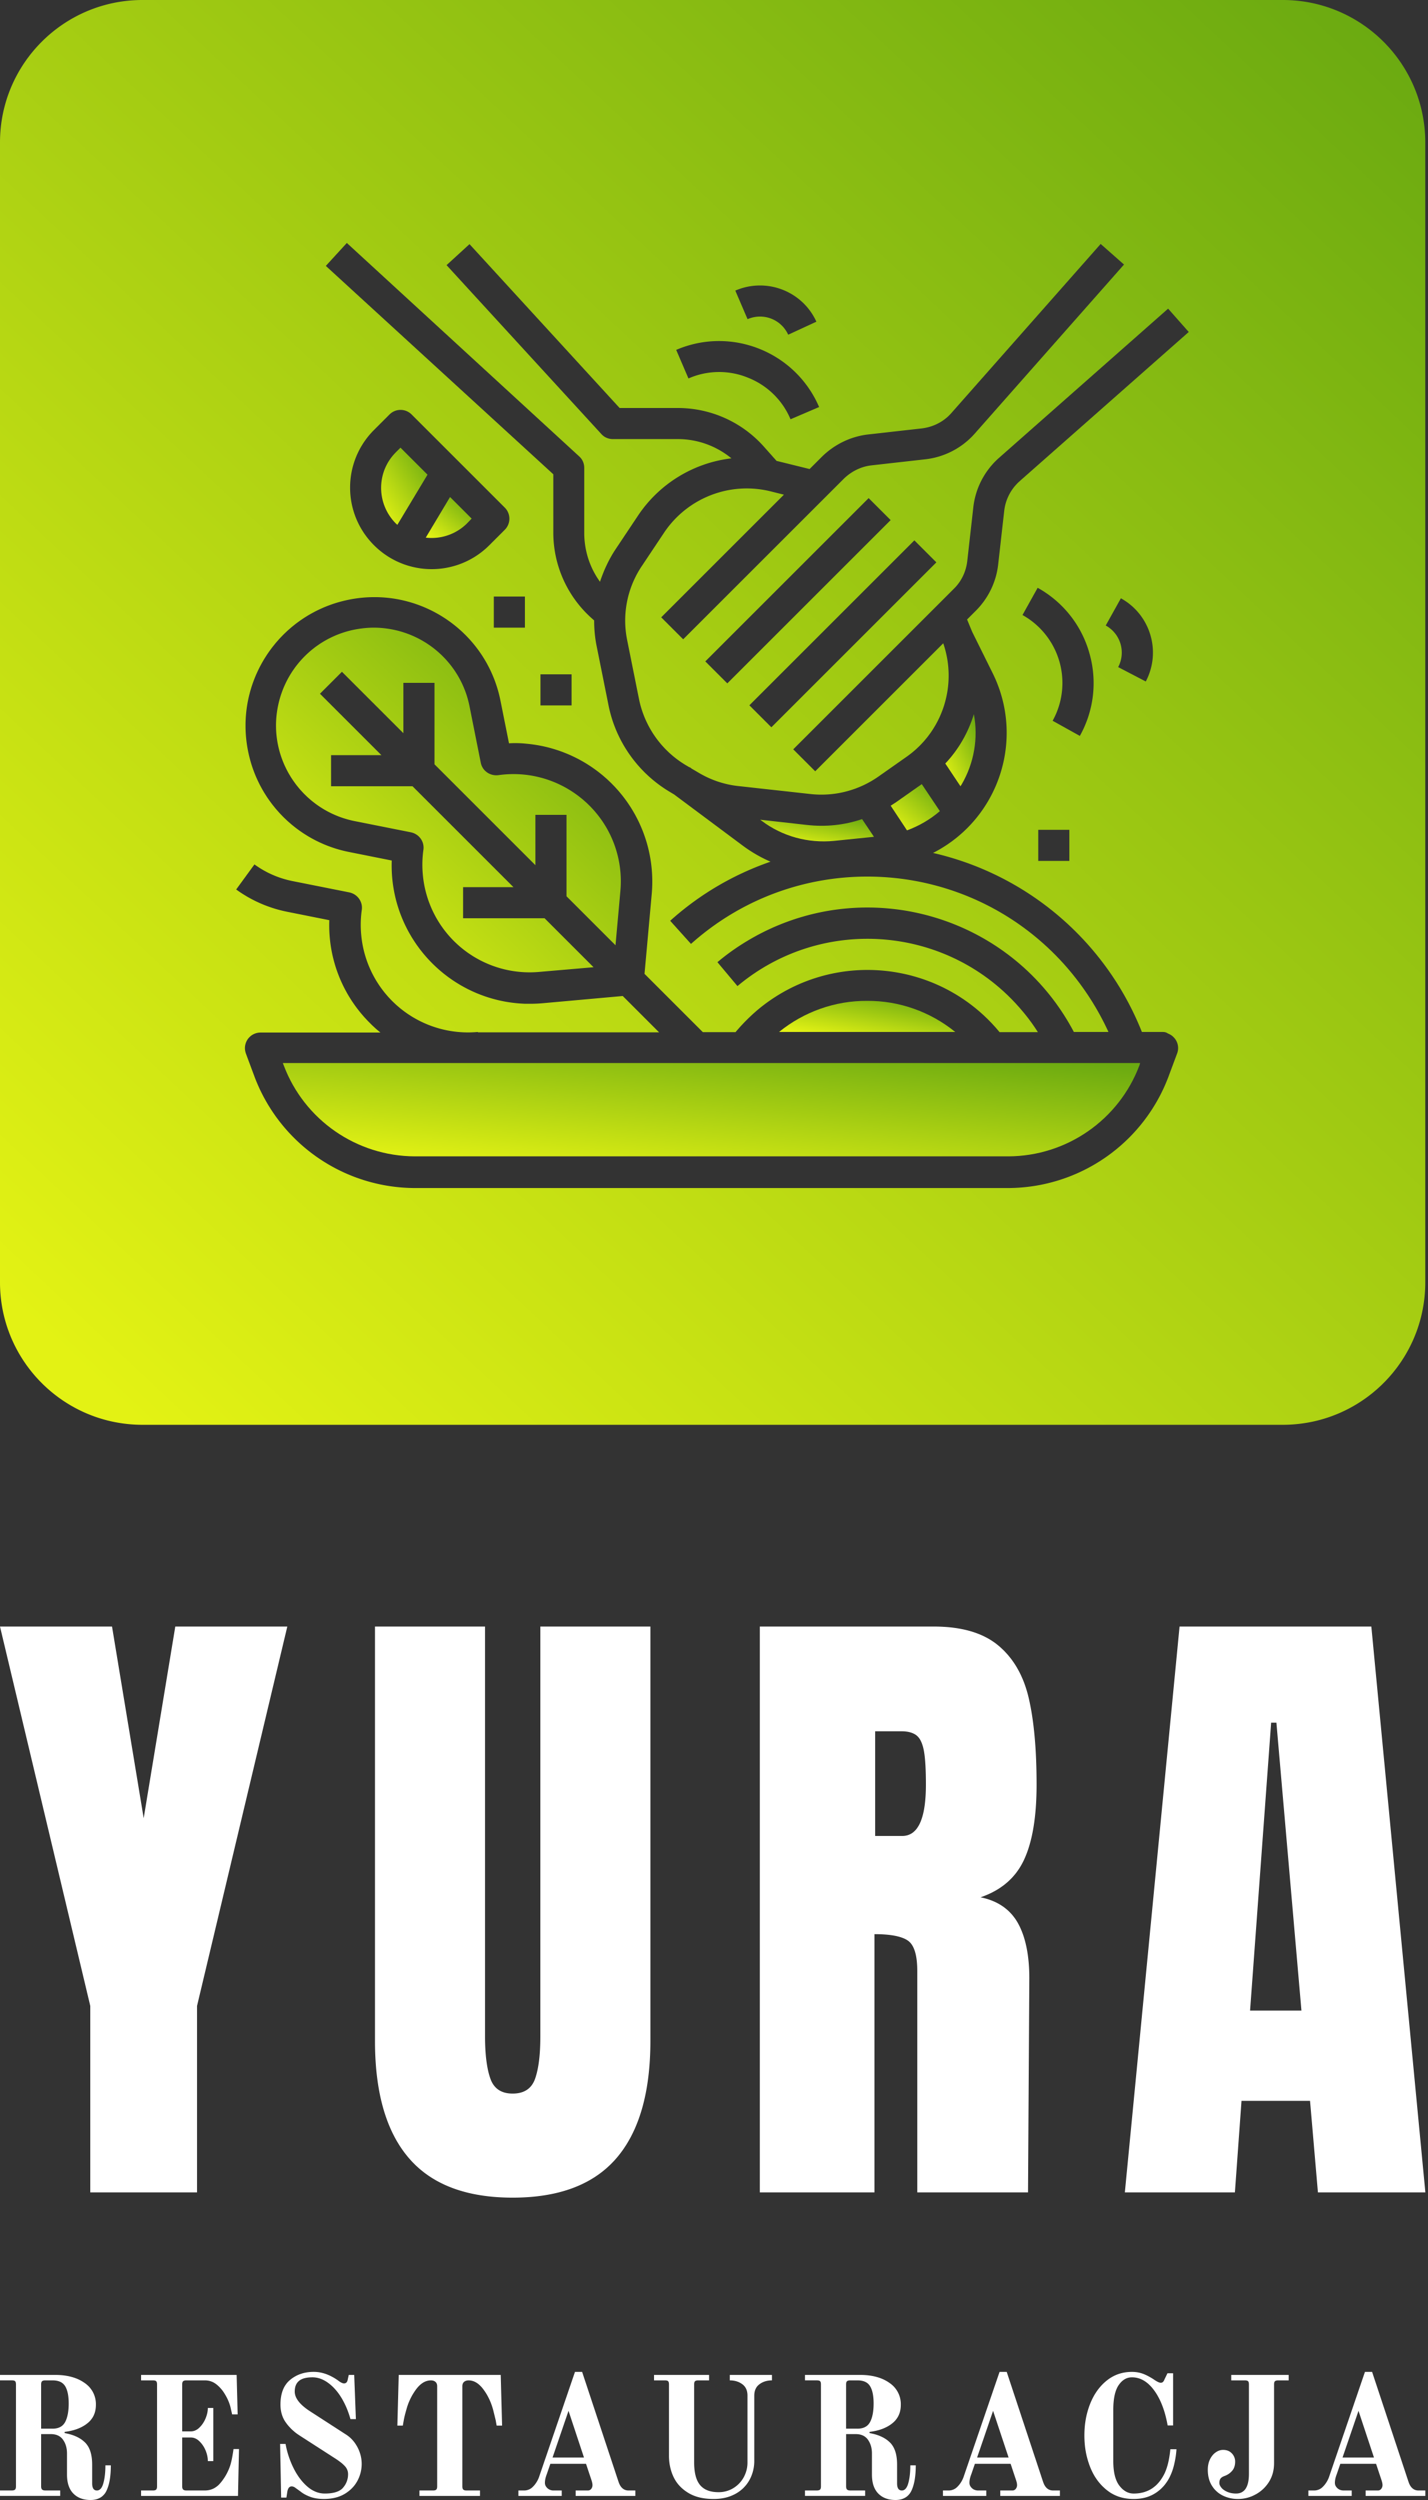 <svg xmlns="http://www.w3.org/2000/svg" xmlns:xlink="http://www.w3.org/1999/xlink" width="128" height="224" fill="none" xmlns:v="https://vecta.io/nano"><rect width="100%" height="100%" fill="#333333" stroke="none"/><path d="M6.574 223.422c.381.385.899.578 1.548.578s1.152-.269 1.417-.816.396-1.304.396-2.289h-.487c0 .629-.061 1.162-.182 1.598s-.315.655-.579.655c-.284 0-.426-.213-.426-.64v-1.689c0-.893-.213-1.552-.64-1.974s-1.035-.7-1.828-.841v-.107c.843-.102 1.518-.355 2.031-.761s.772-.959.772-1.66a2.28 2.28 0 0 0-1.005-1.958c-.67-.482-1.554-.725-2.65-.725H0v.487h1.066c.142 0 .239.025.289.076s.076.147.076.289v9.137c0 .132-.025.223-.076.278s-.147.086-.289.086H0v.487h5.396v-.487h-1.34c-.132 0-.229-.03-.284-.086s-.086-.147-.086-.278v-4.687h.858c.497 0 .863.167 1.102.502s.36.745.36 1.232v1.887c0 .751.188 1.32.569 1.705l-.001.001zm-1.863-5.814H3.686v-3.961c0-.142.031-.239.086-.289s.147-.077.284-.077h.655c.538 0 .914.173 1.127.518s.32.862.32 1.558-.107 1.263-.32 1.659-.589.593-1.127.593v-.001zm7.935 5.54v.487h8.686l.091-4.201h-.493c-.01.111-.046.34-.107.685s-.132.634-.213.867a4.74 4.74 0 0 1-.853 1.492c-.376.446-.842.669-1.401.669h-1.66c-.132 0-.223-.031-.279-.086s-.086-.147-.086-.279v-4.383h.777c.274 0 .528.112.762.335a2.4 2.4 0 0 1 .558.827c.137.33.203.649.203.954h.487v-4.763h-.487c0 .294-.066.603-.203.933a2.43 2.43 0 0 1-.558.832c-.233.223-.488.335-.762.335h-.777v-4.205c0-.142.031-.239.086-.289s.147-.077.279-.077h1.675c.375 0 .716.117 1.021.351a3.19 3.19 0 0 1 .807.958c.193.315.345.67.452 1.055l.158.685h.493l-.091-3.536h-8.565v.487h1.066c.142 0 .239.026.289.077s.076.147.076.289v9.136c0 .132-.026.223-.076.279s-.147.086-.289.086h-1.066.001zm15.174.573c.355.127.757.187 1.203.187.741 0 1.366-.152 1.873-.456s.888-.695 1.142-1.172a3.16 3.16 0 0 0 .381-1.507c0-.528-.122-1.015-.371-1.491s-.584-.853-1-1.126l-3.274-2.116c-.904-.588-1.355-1.176-1.355-1.755 0-.426.127-.746.386-.959s.66-.319 1.198-.319c.487 0 .955.167 1.406.496.457.33.853.777 1.198 1.344.345.573.614 1.208.807 1.908h.487l-.152-3.962h-.487l-.091.411c-.04.233-.152.35-.335.35-.132 0-.315-.091-.548-.274-.721-.507-1.442-.761-2.163-.761-.843 0-1.553.243-2.127.725s-.858 1.213-.858 2.202c0 .629.162 1.172.493 1.628s.736.837 1.213 1.142l3.259 2.1c.355.233.63.451.817.659s.279.447.279.711a1.83 1.83 0 0 1-.442 1.202c-.295.355-.843.533-1.645.533-.558 0-1.081-.208-1.563-.624s-.893-.964-1.234-1.644a8.12 8.12 0 0 1-.721-2.176h-.487l.091 4.809h.472l.076-.487c.051-.345.182-.518.396-.518.091 0 .188.031.289.096l.502.361c.233.192.528.35.884.481l-.001.002zm9.778-.573v.487h5.427v-.487h-1.218c-.132 0-.229-.031-.284-.086s-.081-.147-.081-.279v-8.984c0-.162.051-.289.152-.38s.239-.137.411-.137c.477 0 .914.264 1.31.787s.691 1.136.884 1.836l.233.949.086.481h.487l-.122-4.54H35.74l-.122 4.54h.488l.086-.481c.046-.259.122-.573.233-.949a5.36 5.36 0 0 1 .884-1.836c.396-.523.837-.787 1.315-.787.173 0 .309.046.411.137s.152.218.152.38v8.984c0 .132-.025.223-.076.279s-.147.086-.289.086h-1.224.001zm8.869 0v.487h3.884v-.487h-.715a.8.8 0 0 1-.569-.208c-.147-.137-.223-.294-.223-.477 0-.233.056-.492.167-.776l.32-.928h3.198l.488 1.461c.061.182.091.329.091.441a.53.53 0 0 1-.111.34c-.076.097-.178.147-.3.147H51.6v.487h5.351v-.487h-.609c-.426 0-.726-.258-.899-.776l-3.264-9.851h-.64l-3.213 9.395a2.34 2.34 0 0 1-.533.872 1.1 1.1 0 0 1-.807.36h-.518.001zm3.061-2.953l1.432-4.185 1.386 4.185h-2.818zm12.174 3.171c.599.365 1.355.543 2.269.543.741 0 1.391-.152 1.944-.457a3.14 3.14 0 0 0 1.264-1.243 3.53 3.53 0 0 0 .431-1.74v-5.818c0-.457.158-.797.467-1.025s.68-.345 1.117-.345v-.487h-3.777v.487c.437 0 .812.116 1.122.345s.462.568.462 1.025v5.97a2.73 2.73 0 0 1-.335 1.34c-.224.407-.533.73-.929.974a2.51 2.51 0 0 1-1.34.365c-.741 0-1.29-.213-1.645-.639s-.533-1.106-.533-2.04v-6.975c0-.142.025-.238.081-.289s.152-.076.284-.076h.975v-.487h-4.934v.487h.975c.142 0 .239.025.289.076s.076.147.076.289v6.381c0 .7.137 1.34.416 1.923s.721 1.055 1.32 1.416H61.7zm17.022.056c.381.385.899.578 1.548.578s1.152-.269 1.417-.816.396-1.304.396-2.289h-.487c0 .629-.061 1.162-.182 1.598s-.315.655-.579.655c-.284 0-.426-.213-.426-.64v-1.689c0-.893-.213-1.552-.64-1.974s-1.035-.7-1.828-.841v-.107c.843-.102 1.518-.355 2.03-.761s.772-.959.772-1.66a2.28 2.28 0 0 0-1.005-1.958c-.67-.482-1.553-.725-2.65-.725h-4.934v.487h1.066c.142 0 .239.025.289.076s.076.147.076.289v9.137c0 .132-.025.223-.076.278s-.147.086-.289.086h-1.066v.487h5.392v-.487h-1.34c-.132 0-.229-.03-.284-.086s-.082-.147-.082-.278v-4.687h.853c.497 0 .863.167 1.102.502s.36.745.36 1.232v1.887c0 .751.188 1.32.569 1.705v.001zm-1.863-5.814H75.84v-3.961c0-.142.025-.239.082-.289s.153-.077.284-.077h.655c.538 0 .914.173 1.127.518s.32.862.32 1.558-.107 1.263-.32 1.659-.589.593-1.127.593v-.001zm7.661 5.54v.487h3.884v-.487h-.716c-.233 0-.422-.071-.569-.208s-.224-.294-.224-.477c0-.233.056-.492.168-.776l.32-.928h3.203l.487 1.461c.061.182.091.329.091.441a.53.53 0 0 1-.117.34c-.076.097-.173.147-.294.147H89.66v.487h5.345v-.487h-.609c-.426 0-.726-.258-.899-.776l-3.26-9.851h-.64l-3.219 9.395a2.34 2.34 0 0 1-.533.872 1.1 1.1 0 0 1-.807.36h-.518.001zm3.062-2.953l1.432-4.185 1.391 4.185h-2.823zm11.621 2.912c.665.538 1.467.802 2.412.802.741 0 1.386-.167 1.929-.513.543-.339.969-.811 1.284-1.42a5.16 5.16 0 0 0 .422-1.182 8.29 8.29 0 0 0 .203-1.344h-.548c-.102 1.005-.3 1.776-.594 2.313-.589 1.106-1.487 1.659-2.695 1.659-.498 0-.924-.238-1.285-.71s-.543-1.207-.543-2.212v-4.565c0-1.02.162-1.76.482-2.227s.715-.7 1.193-.7c.751 0 1.417.391 1.99 1.172s.975 1.831 1.208 3.14h.488v-4.677h-.503l-.274.563a.59.59 0 0 1-.137.223c-.051.046-.116.066-.198.066-.111 0-.284-.076-.518-.229-.355-.243-.691-.426-1.01-.553s-.67-.192-1.046-.192c-.863 0-1.614.258-2.259.776s-1.142 1.212-1.488 2.08-.518 1.816-.518 2.841.168 1.923.502 2.79.837 1.567 1.503 2.1v-.001zm10.402.497a3.05 3.05 0 0 0 1.366.304 3.22 3.22 0 0 0 1.543-.39 3.19 3.19 0 0 0 1.214-1.117c.314-.487.472-1.06.472-1.719v-7.036c0-.142.025-.238.082-.289s.152-.076.284-.076h.944v-.487h-5.148v.487h1.218c.143 0 .239.025.29.076s.076.147.076.289v8.01c0 1.177-.386 1.765-1.157 1.765-.284 0-.544-.051-.772-.147s-.406-.218-.533-.37-.188-.295-.188-.426c0-.173.036-.31.112-.406s.203-.173.375-.233a1.57 1.57 0 0 0 .655-.451c.183-.208.274-.482.274-.827 0-.284-.101-.533-.299-.741s-.457-.309-.782-.309c-.224 0-.442.071-.655.218s-.386.355-.518.624-.198.583-.198.938c0 .558.122 1.03.365 1.42a2.37 2.37 0 0 0 .98.893zm7.671-.456v.487h3.884v-.487h-.716c-.233 0-.422-.071-.569-.208s-.223-.294-.223-.477c0-.233.056-.492.167-.776l.32-.928h3.204l.487 1.461c.061.182.091.329.091.441a.53.53 0 0 1-.116.34c-.077.097-.173.147-.295.147h-1.102v.487h5.351v-.487h-.61c-.426 0-.726-.258-.898-.776l-3.264-9.851h-.64l-3.213 9.395a2.34 2.34 0 0 1-.533.872 1.1 1.1 0 0 1-.808.36h-.518.001zm3.061-2.953l1.432-4.185 1.386 4.185h-2.818zM8.092 196.437h9.569v-16.705l8.092-33.993H15.712l-2.833 17.172-2.838-17.172H0l8.092 33.993v16.705zm28.561-3.069c2.025 2.359 5.127 3.541 9.3 3.541s7.275-1.182 9.305-3.541c2.025-2.359 3.041-5.864 3.041-10.506v-37.123h-9.864v36.712c0 1.649-.158 2.918-.472 3.805s-.985 1.329-2.01 1.329-1.69-.451-2.005-1.359-.472-2.162-.472-3.775v-36.712h-9.864v37.123c0 4.642 1.01 8.148 3.041 10.506zm31.455-47.629v50.699h10.275V173.3c1.457 0 2.462.198 3.011.589s.828 1.298.828 2.719v19.83h9.925l.117-19.181c0-2.085-.345-3.739-1.03-4.961-.691-1.218-1.803-1.984-3.34-2.298 1.853-.634 3.153-1.756 3.899-3.369.751-1.612 1.122-3.855 1.122-6.726 0-3.15-.233-5.737-.706-7.762s-1.391-3.601-2.747-4.723c-1.361-1.121-3.28-1.679-5.762-1.679H68.11zm12.758 18.764h-2.421v-9.38h2.361c.589 0 1.046.127 1.361.381s.528.72.65 1.39.178 1.669.178 3.008c0 3.069-.711 4.601-2.127 4.601h-.001zm19.961 31.934h9.864l.593-8.203h6.143l.706 8.203h9.631l-4.843-50.699h-17.19l-4.904 50.699zm11.224-16.289l1.889-25.796h.472l2.244 25.796h-4.605z" fill="#fff"/><path d="M80.324 71.877l-.488.313 1.464 2.212c1.08-.4 2.074-.975 2.945-1.724l-1.621-2.421-2.301 1.619h0z" fill="url(#A)"/><path d="M25.44 95.476c1.847 4.876 6.518 8.116 11.747 8.134H90.38c5.229-.018 9.9-3.258 11.747-8.134l.07-.227H25.353l.087.227z" fill="url(#B)"/><path d="M86.093 70.449c.035-.07.087-.122.122-.191 1.098-1.898 1.481-4.11 1.08-6.27-.506 1.655-1.377 3.17-2.562 4.424l1.359 2.037h.001z" fill="url(#C)"/><path d="M35.898 40.11l-.401.401c-1.778 1.759-1.778 4.615-.018 6.392.052.035.087.087.139.122l2.702-4.494-2.423-2.421v.001z" fill="url(#D)"/><path d="M72.324 73.915l-4.183-.47.139.104c1.847 1.393 4.165 2.021 6.484 1.794l3.573-.366-1.063-1.585c-1.586.54-3.276.714-4.95.522v.001z" fill="url(#E)"/><path d="M44.664 69.456c-.732.087-1.429-.383-1.569-1.115l-1.011-5.068c-.819-4.093-4.41-7.019-8.575-7.036-.506 0-1.028.052-1.534.139-3.555.627-6.344 3.361-7.059 6.897-.959 4.737 2.126 9.335 6.849 10.293l5.072 1.01c.732.157 1.22.836 1.116 1.567s-.122 1.48-.052 2.23a9.61 9.61 0 0 0 10.458 8.708l4.845-.418-4.392-4.389h-7.303v-2.786h4.514l-9.045-9.039h-7.303v-2.786h4.514l-5.508-5.504 1.969-1.968 5.508 5.504v-4.511h2.788v7.298l9.045 9.039V73.01h2.788v7.297l4.392 4.389.436-4.842c.07-.749.052-1.498-.052-2.23-.749-5.259-5.629-8.917-10.893-8.168l.001-.001z" fill="url(#F)"/><path d="M77.727 89.677c-2.876-.018-5.665.975-7.895 2.786h15.791c-2.231-1.811-5.02-2.804-7.895-2.786z" fill="url(#G)"/><path d="M38.163 48.173a4.51 4.51 0 0 0 3.712-1.289l.401-.418-1.935-1.933-2.178 3.64z" fill="url(#H)"/><path d="M114.98 0H12.775C5.72 0 0 5.716 0 12.766v102.13c0 7.051 5.72 12.766 12.775 12.766H114.98c7.056 0 12.776-5.716 12.776-12.766V12.766C127.756 5.715 122.036 0 114.98 0zM73.178 28.824l-2.527 1.167c-.627-1.376-2.231-2.003-3.643-1.393l-1.098-2.56c2.788-1.202 6.013.035 7.268 2.786h0zm.244 7.646l-2.562 1.097c-.715-1.707-2.092-3.048-3.817-3.727a6.83 6.83 0 0 0-5.333.07l-1.098-2.56c4.95-2.125 10.684.174 12.81 5.12h-.001zm26.806 23.303a2.77 2.77 0 0 0-1.115-3.727l1.359-2.439c2.649 1.463 3.643 4.772 2.231 7.454l-2.475-1.289h0zm-8.819-16.667a4.17 4.17 0 0 0-1.395 2.665l-.54 4.789c-.174 1.585-.889 3.048-2.004 4.162l-.785.784.453 1.097 1.813 3.658c2.981 5.939.592 13.15-5.316 16.163 8.499 1.946 15.498 7.944 18.719 16.04h1.865c.174 0 .331.035.47.139.732.279 1.098 1.08.82 1.794l-.785 2.107a15.41 15.41 0 0 1-14.361 9.945H37.187a15.41 15.41 0 0 1-14.361-9.945l-.785-2.107c-.052-.157-.087-.313-.087-.488a1.4 1.4 0 0 1 1.394-1.393h10.754c-.418-.331-.802-.697-1.168-1.08-2.318-2.421-3.538-5.661-3.416-8.987l-3.834-.766a11.67 11.67 0 0 1-4.514-1.985l1.638-2.247c1.028.749 2.196 1.254 3.433 1.498l5.072 1.01c.732.157 1.22.836 1.116 1.567a9.54 9.54 0 0 0-.052 2.23 9.61 9.61 0 0 0 10.458 8.708v.035h16.244l-3.259-3.257-7.146.645a12.57 12.57 0 0 1-1.15.052h-.418c-6.867-.227-12.235-5.991-11.991-12.836l-3.834-.766c-4.567-.906-8.14-4.476-9.045-9.039-1.255-6.235 2.788-12.313 9.045-13.567 6.24-1.254 12.322 2.786 13.577 9.039l.767 3.831a9.32 9.32 0 0 1 1.551.035 12.4 12.4 0 0 1 11.241 13.48l-.645 7.141 5.229 5.225h2.928a16.67 16.67 0 0 1 2.074-2.073c6.536-5.382 16.209-4.459 21.595 2.073h3.434a16.59 16.59 0 0 0-1.395-1.898c-6.431-7.663-17.865-8.656-25.534-2.23l-1.795-2.142c1.133-.958 2.371-1.776 3.678-2.473 10.231-5.399 22.884-1.48 28.27 8.726h3.102a24.28 24.28 0 0 0-3.939-6.026c-8.732-9.753-23.721-10.589-33.481-1.864l-1.865-2.073c2.614-2.351 5.665-4.145 8.993-5.295a12.53 12.53 0 0 1-2.475-1.428l-6.17-4.598-.436-.261c-2.806-1.689-4.793-4.494-5.438-7.716l-1.063-5.295c-.157-.766-.227-1.533-.227-2.316l-.174-.157c-2.214-1.951-3.486-4.755-3.486-7.716v-5.225l-20.391-18.67 1.883-2.055 20.828 19.123c.297.261.453.645.453 1.028v5.834c0 1.567.488 3.1 1.411 4.371.349-1.045.819-2.055 1.429-2.961l1.987-2.978a11.72 11.72 0 0 1 8.366-5.12c-1.359-1.115-3.05-1.724-4.793-1.724h-5.839c-.383 0-.767-.157-1.028-.453L40.028 23.756l2.057-1.881 13.455 14.682h5.229a10.32 10.32 0 0 1 7.721 3.483l1.116 1.254c.035.018.087.018.139.035l2.824.697 1.098-1.097c1.133-1.115 2.597-1.828 4.165-2.003l4.793-.54c1.028-.122 1.987-.609 2.666-1.393l13.368-15.135 2.092 1.846-13.369 15.135a6.95 6.95 0 0 1-4.462 2.316l-4.793.54c-.941.104-1.813.54-2.493 1.201L61.238 57.281l-1.969-1.968 10.998-10.99-1.185-.296c-3.643-.906-7.459.575-9.551 3.692l-1.987 2.978a8.76 8.76 0 0 0-1.325 6.67l1.063 5.295a8.98 8.98 0 0 0 4.148 5.87l.383.227.018-.018.157.122.592.348c1.098.662 2.318 1.08 3.59 1.219l6.466.714c2.144.244 4.305-.313 6.083-1.55l2.527-1.776c3.242-2.264 4.584-6.409 3.312-10.153l-.018-.018-11.468 11.46-1.969-1.968 14.397-14.386c.68-.662 1.098-1.55 1.202-2.491l.54-4.789a6.94 6.94 0 0 1 2.318-4.459l15.146-13.359 1.848 2.09-15.146 13.359-.001.001zm2.945 21.474a6.97 6.97 0 0 0-2.702-9.474l1.359-2.439c2.266 1.254 3.939 3.361 4.636 5.852a9.68 9.68 0 0 1-.854 7.419l-2.44-1.358h.001zm1.499 9.771v2.786h-2.788v-2.786h2.788zM45.256 47.46l-1.395 1.393c-2.858 2.856-7.477 2.856-10.336 0s-2.858-7.471 0-10.328l1.395-1.394a1.4 1.4 0 0 1 1.969 0l8.366 8.36a1.4 1.4 0 0 1 0 1.968l.001.001zm1.795 5.991v2.786h-2.788v-2.786h2.788zm1.395 9.753v-2.786h2.788v2.786h-2.788zm33.514-14.787l1.972 1.97-14.789 14.778-1.972-1.97 14.789-14.778zM65.193 61.231l-1.972-1.97 14.641-14.63 1.972 1.97-14.641 14.63z" fill="url(#I)"/><defs><linearGradient id="A" x1="84.064" y1="70.306" x2="80.271" y2="74.612" xlink:href="#J"><stop stop-color="#6baa11"/><stop offset=".973" stop-color="#e3f214"/></linearGradient><linearGradient id="B" x1="99.036" y1="95.348" x2="97.48" y2="110.612" xlink:href="#J"><stop stop-color="#6baa11"/><stop offset=".973" stop-color="#e3f214"/></linearGradient><linearGradient id="C" x1="87.339" y1="64.064" x2="82.886" y2="66.062" xlink:href="#J"><stop stop-color="#6baa11"/><stop offset=".973" stop-color="#e3f214"/></linearGradient><linearGradient id="D" x1="38.149" y1="40.19" x2="32.35" y2="43.913" xlink:href="#J"><stop stop-color="#6baa11"/><stop offset=".973" stop-color="#e3f214"/></linearGradient><linearGradient id="E" x1="77.918" y1="73.415" x2="77.265" y2="76.978" xlink:href="#J"><stop stop-color="#6baa11"/><stop offset=".973" stop-color="#e3f214"/></linearGradient><linearGradient id="F" x1="54.379" y1="56.6" x2="25.952" y2="86.961" xlink:href="#J"><stop stop-color="#6baa11"/><stop offset=".973" stop-color="#e3f214"/></linearGradient><linearGradient id="G" x1="84.973" y1="89.709" x2="84.145" y2="94.713" xlink:href="#J"><stop stop-color="#6baa11"/><stop offset=".973" stop-color="#e3f214"/></linearGradient><linearGradient id="H" x1="42.107" y1="44.577" x2="38.776" y2="48.562" xlink:href="#J"><stop stop-color="#6baa11"/><stop offset=".973" stop-color="#e3f214"/></linearGradient><linearGradient id="I" x1="122.5" y1="1.5" x2="5" y2="127" xlink:href="#J"><stop stop-color="#6baa11"/><stop offset=".973" stop-color="#e3f214"/></linearGradient><linearGradient id="J" gradientUnits="userSpaceOnUse"/></defs></svg>